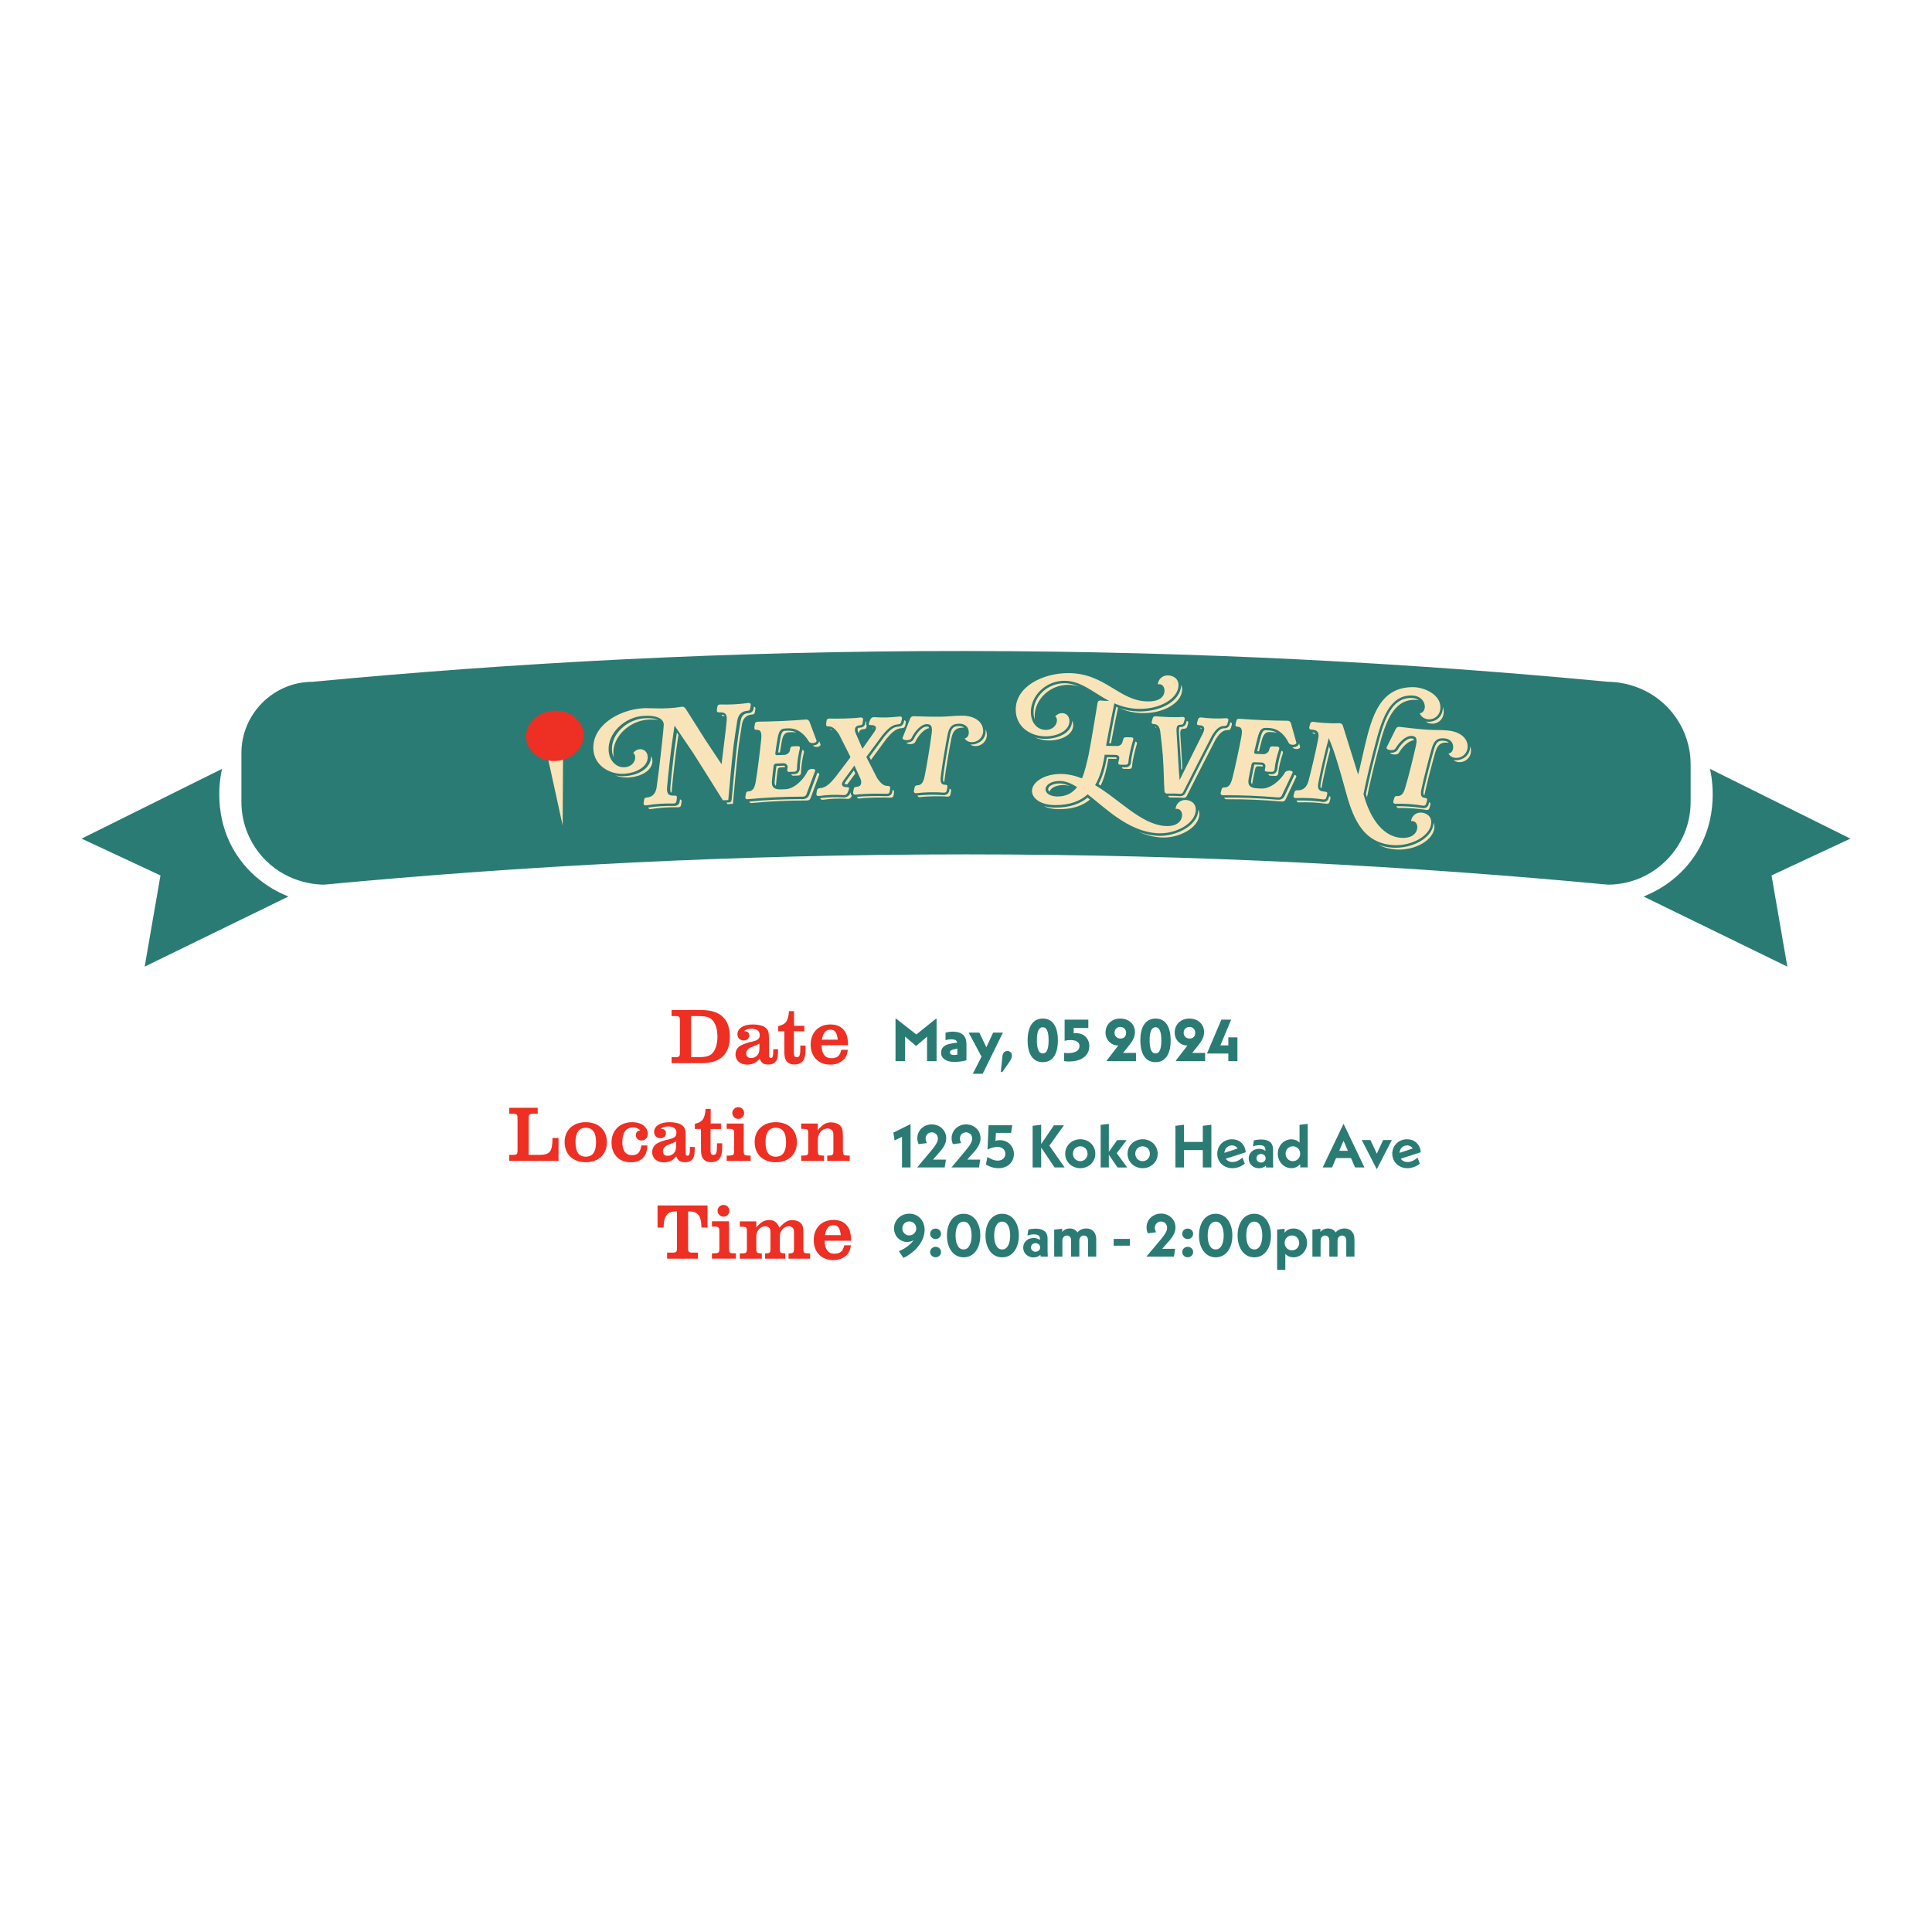 <?xml version="1.0" encoding="utf-8"?>
<!-- Generator: Adobe Illustrator 28.0.0, SVG Export Plug-In . SVG Version: 6.00 Build 0)  -->
<svg version="1.1" id="Layer_1" xmlns="http://www.w3.org/2000/svg" xmlns:xlink="http://www.w3.org/1999/xlink" x="0px" y="0px"
	 viewBox="0 0 432 432" style="enable-background:new 0 0 432 432;" xml:space="preserve">
<style type="text/css">
	.st0{fill:#2A7B73;}
	.st1{fill:#F9E4B9;}
	.st2{fill:#EE2F24;}
	.st3{enable-background:new    ;}
</style>
<g>
	<g>
		<g>
			<path class="st0" d="M359.53,197.81c-43.73-4.13-91.75-6.77-143.48-6.77c-51.77,0-99.82,2.63-143.57,6.77
				c-1.25,0-7.78-0.15-13.07-5.43c-3.35-3.35-5.43-7.98-5.43-13.07v-10.93c0-8.76,7.17-15.93,15.93-15.93
				c44.49-4.23,93.4-6.92,146.14-6.88c51.71,0.04,99.73,2.71,143.48,6.88c1.25,0,7.78,0.15,13.07,5.43
				c3.35,3.35,5.43,7.98,5.43,13.07v8.36C378.03,189.49,369.7,197.81,359.53,197.81z"/>
			<path class="st0" d="M382.35,171.92c0.38,1.68,2.32,10.95-3.48,19.52c-3.87,5.72-9.16,8.15-11.37,9.02
				c10.72,5.23,21.43,10.45,32.15,15.68c-1.18-6.8-2.35-13.59-3.53-20.39c5.88-2.74,11.76-5.49,17.64-8.23
				C403.28,182.32,392.81,177.12,382.35,171.92z"/>
			<path class="st0" d="M49.65,171.92c-0.38,1.68-2.32,10.95,3.48,19.52c3.87,5.72,9.16,8.15,11.37,9.02
				c-10.72,5.23-21.43,10.45-32.15,15.68c1.18-6.8,2.35-13.59,3.53-20.39c-5.88-2.74-11.76-5.49-17.64-8.23
				C28.72,182.32,39.19,177.12,49.65,171.92z"/>
		</g>
		<g>
			<g>
				<path class="st1" d="M161.64,178.95c-2.23-3.58-4.47-7.15-6.74-10.72c-1.35-2-2.71-3.99-4.07-5.99
					c-0.33,2.35-0.69,4.62-0.98,7.16c-0.36,3.17-0.6,5.41-0.67,6.45c-0.11,1.24-0.05,2.17,1.67,2.05c0.39-0.03,0.54,0.13,0.51,0.52
					c-0.03,0.22-0.06,0.44-0.1,0.66c-0.03,0.39-0.22,0.56-0.6,0.59c-2.07-0.06-4.13,0.08-6.23,0.42c-0.19,0.01-0.56-0.02-0.51-0.51
					c0.03-0.22,0.06-0.44,0.09-0.66c0.03-0.39,0.21-0.56,0.6-0.59c1.39-0.1,2.05-1.04,2.22-2.32c0.24-1.77,0.67-5.03,0.86-6.82
					c0.21-1.85,0.59-5.13,0.72-6.98c0.12-1.18-1.01-2.38-4.62-2.13c-4.04,0.28-8.01,3.79-7.69,7.88c0.16,2.13,1.72,3.73,3.57,3.6
					c1.68-0.12,2.44-1.33,2.36-2.34c-0.03-0.35-0.16-0.67-0.45-0.82c1.05-1.53,3.43-1.01,3.24,1.2c-0.23,1.99-2.62,3.22-5.16,3.41
					c-3.24,0.24-6.68-1.74-6.97-5.28c-0.43-5.31,5.4-8.98,11.09-9.37c1.58-0.11,4.76,0.33,8.64-0.32c0.36-0.08,0.69,0.12,0.88,0.41
					c1.49,2.34,2.97,4.67,4.44,7.02c1.21,1.8,2.41,3.6,3.6,5.41c0.19-1.65,0.38-3.22,0.5-4.08c0.39-3.17,0.55-4.41,0.63-5.45
					c0.13-1.24,0.08-2.17-1.67-2.07c-0.39,0.02-0.55-0.13-0.51-0.52c0.03-0.22,0.07-0.44,0.1-0.66c0.04-0.39,0.22-0.56,0.62-0.58
					c2.1,0.07,4.2-0.04,6.34-0.34c0.2-0.01,0.57,0.03,0.51,0.52c-0.04,0.22-0.07,0.44-0.11,0.66c-0.04,0.38-0.23,0.56-0.62,0.58
					c-1.41,0.07-2.1,1.01-2.29,2.28c-0.27,1.77-0.63,4.03-0.85,5.82c-0.24,1.85-0.98,9.85-1.13,11.69c0,0.05-0.02,0.11-0.02,0.17
					C162.46,178.9,162.05,178.93,161.64,178.95z M143.98,160.62c1.72-0.12,2.7,0.12,3.23,0.38c-0.63-0.12-1.4-0.15-2.36-0.09
					c-4.04,0.28-8,3.78-7.69,7.87c0.01,0.19,0.03,0.38,0.07,0.57c-0.2-0.42-0.35-0.93-0.39-1.48
					C136.55,164.03,140.37,160.86,143.98,160.62z M145.55,169.05c0.25,0.34,0.36,0.8,0.32,1.38c-0.23,1.99-2.62,3.22-5.16,3.41
					c-1.06,0.08-2.14-0.06-3.1-0.46c0.72,0.17,1.48,0.22,2.23,0.16c1.4-0.1,2.72-0.5,3.71-1.12c0.57-0.34,1.02-0.73,1.32-1.19
					c0.39-0.49,0.6-1.03,0.68-1.61c0-0.01,0-0.02,0-0.03C145.58,169.41,145.57,169.22,145.55,169.05z M152,179.12
					c0.01-0.12,0.02-0.24,0.03-0.36c0.28,0.01,0.4,0.17,0.37,0.5c-0.03,0.22-0.07,0.44-0.1,0.66c-0.03,0.39-0.22,0.56-0.6,0.59
					c-2.07-0.06-4.12,0.08-6.22,0.41c-0.17,0.01-0.47,0.01-0.5-0.35c0.91-0.15,1.85-0.24,2.77-0.3c1-0.07,2.03-0.08,3.04-0.06
					c0.02,0,0.04,0,0.06,0c0.33-0.02,0.61-0.12,0.82-0.33C151.84,179.7,151.96,179.45,152,179.12z M151.36,163.8
					c0.11,0.18,0.23,0.35,0.34,0.53c-0.27,1.91-0.58,3.82-0.81,5.91c-0.36,3.17-0.6,5.41-0.68,6.45c-0.02,0.19-0.03,0.39-0.02,0.55
					c-0.09-0.02-0.14-0.05-0.17-0.1c-0.18-0.18-0.16-0.73-0.11-1.25c0-0.01,0-0.02,0-0.03c0.07-1.02,0.3-3.2,0.68-6.42
					c0.19-1.82,0.45-3.51,0.69-5.14C151.29,164.13,151.31,163.96,151.36,163.8z M168.51,158.39c0.01-0.12,0.03-0.24,0.04-0.36
					c0.2,0.02,0.4,0.12,0.36,0.5c-0.04,0.22-0.07,0.44-0.11,0.66c-0.04,0.39-0.23,0.56-0.62,0.58c-1.41,0.07-2.1,1.01-2.29,2.28
					c-0.28,1.77-0.64,4.03-0.85,5.82c-0.24,1.85-0.99,9.85-1.14,11.69c0,0.05-0.02,0.11-0.02,0.17c-0.41,0.02-0.82,0.04-1.22,0.07
					c-0.07-0.11-0.14-0.23-0.21-0.34c0.19-0.01,0.39-0.02,0.58-0.03c0.31-0.02,0.54-0.25,0.56-0.55c0-0.03,0.02-0.08,0.02-0.17
					c0.15-1.84,0.9-9.76,1.14-11.64c0.17-1.57,0.46-3.5,0.74-5.18c0.05-0.19,0.06-0.41,0.11-0.64c0.25-1.71,1.35-1.77,1.72-1.78
					c0.34-0.02,0.62-0.11,0.83-0.32C168.34,158.97,168.47,158.72,168.51,158.39z M161.94,159.97c0.03,0.05,0.06,0.08,0.06,0.13
					c-0.05,0-0.09,0.01-0.14,0.01c-0.31,0.02-0.49-0.08-0.5-0.3C161.65,159.82,161.85,159.89,161.94,159.97z"/>
				<path class="st1" d="M166.67,178.19c0.04-0.25,0.09-0.5,0.13-0.74c0.06-0.39,0.23-0.48,0.62-0.5c1.06-0.05,1.37-1.05,1.59-2.32
					c0.35-1.99,1.01-7.36,1.2-9.33c0.11-1.26,0.04-2.16-1.03-2.11c-0.2,0.01-0.57-0.03-0.51-0.52c0.04-0.24,0.07-0.48,0.11-0.72
					c0.04-0.39,0.23-0.56,0.62-0.58c3.7-0.04,7.06-0.19,10.75-0.48c0.39-0.04,0.65,0.11,0.84,0.46c0.53,1.4,1.05,2.8,1.57,4.2
					c0.22,0.59-1.32,0.9-1.71,0.23c-0.88-1.5-2.43-3.02-4.66-2.92c-0.23,0.01-0.47,0.02-0.7,0.03c-1.1,0.05-1.4,0.96-1.62,2.23
					c-0.16,0.88-0.42,2.54-0.5,3.22c-0.07,0.39,0.08,0.54,0.47,0.52c0.55-0.03,1.1-0.05,1.65-0.07c0.39-0.02,1.02-0.45,1.11-0.9
					c0.03-0.15,0.06-0.29,0.09-0.44c0.07-0.39,0.23-0.56,0.62-0.57c0.35-0.01,0.69-0.03,1.04-0.04c0.39-0.02,0.54,0.14,0.5,0.53
					c-0.36,1.41-0.65,3.28-0.65,4.62c-0.04,0.38-0.23,0.56-0.62,0.57c-0.34,0.01-0.69,0.03-1.03,0.04c-0.39,0.02-0.57-0.14-0.5-0.52
					c0.02-0.17,0.04-0.33,0.06-0.5c0.06-0.5-0.38-0.94-0.94-0.92c-0.52,0.02-1.04,0.05-1.57,0.07c-0.39,0.02-0.58,0.19-0.62,0.58
					c-0.07,0.39-0.3,2.48-0.36,3.14c-0.14,1.24,0.1,2.16,2.16,2.06c0.29-0.01,0.58-0.03,0.86-0.04c2.09-0.09,4.17-2.34,4.94-4.04
					c0.28-0.64,1.91-0.68,1.68-0.04c-0.65,1.74-1.3,3.48-1.94,5.22c-0.12,0.36-0.4,0.51-0.79,0.52c-4.21,0.01-8.13,0.17-12.38,0.58
					C166.98,178.72,166.59,178.68,166.67,178.19z M180.93,177.77c0.61-1.66,1.23-3.31,1.84-4.97c0.28,0.04,0.51,0.2,0.41,0.45
					c-0.65,1.74-1.3,3.48-1.94,5.22c-0.13,0.36-0.4,0.51-0.79,0.52c-4.2,0.01-8.13,0.16-12.37,0.57c-0.17,0.01-0.47,0-0.52-0.33
					c1.89-0.18,3.72-0.32,5.64-0.41c2-0.09,4.09-0.13,6.37-0.14C180.13,178.66,180.68,178.39,180.93,177.77z M175.55,171.49
					c0,0.02,0,0.04,0,0.05c-0.35,0.02-0.69,0.03-1.04,0.05c-0.39,0.02-0.58,0.19-0.62,0.58c-0.07,0.39-0.31,2.48-0.36,3.14
					c-0.02,0.14-0.01,0.27-0.04,0.41c-0.03-0.03-0.06-0.05-0.09-0.11c-0.26-0.26-0.2-0.73-0.16-1.14c0.05-0.66,0.29-2.72,0.36-3.11
					c0-0.03,0-0.05,0-0.08c0.54-0.02,1.08-0.05,1.62-0.07c0.11-0.01,0.2,0.05,0.26,0.1C175.51,171.33,175.57,171.41,175.55,171.49z
					 M176.23,163.39c0.7-0.03,1.33,0.13,1.85,0.39c-0.31-0.04-0.65-0.08-0.99-0.07c-0.23,0.01-0.47,0.02-0.7,0.03
					c-1.1,0.05-1.4,0.96-1.62,2.23c-0.12,0.58-0.24,1.52-0.38,2.26c-0.13,0.01-0.26,0.01-0.39,0.02c0.08-0.72,0.32-2.2,0.48-3.06
					c0.06-0.5,0.21-1.05,0.39-1.39c0.16-0.25,0.35-0.37,0.66-0.39C175.76,163.41,176,163.4,176.23,163.39z M178.82,171.95
					c0.01-1.15,0.22-2.83,0.58-4.26c0.28,0.04,0.4,0.2,0.36,0.53c-0.36,1.41-0.65,3.28-0.65,4.62c-0.04,0.38-0.23,0.56-0.62,0.57
					c-0.34,0.01-0.69,0.03-1.03,0.04c-0.31,0.01-0.48-0.09-0.52-0.33c0.23-0.01,0.47-0.02,0.7-0.03
					C178.31,173.07,178.71,172.64,178.82,171.95z M183.02,166.12c0.11-0.14,0.16-0.28,0.15-0.44c0.09,0.24,0.19,0.49,0.28,0.73
					c0.22,0.57-1.23,0.89-1.68,0.28C182.34,166.67,182.81,166.46,183.02,166.12z"/>
				<path class="st1" d="M187.59,164.15c-0.83-1.2-1.47-1.75-2.34-1.72c-0.37,0.01-0.57-0.14-0.53-0.53
					c0.03-0.22,0.06-0.44,0.09-0.66c0.04-0.38,0.18-0.55,0.6-0.57c1.64,0.05,5.14,0.01,7.05-0.24c0.23-0.01,0.57,0.04,0.52,0.53
					c-0.03,0.22-0.06,0.44-0.09,0.66c-0.04,0.38-0.21,0.55-0.63,0.57c-1.32,0.04-1.2,1.19-0.9,1.81c0.5,1.14,0.99,2.28,1.48,3.43
					c0.84-1.2,1.69-2.4,2.54-3.6c0.82-1.06,0.6-1.74-0.7-1.7c-0.39,0.01-0.51-0.15-0.35-0.54c0.08-0.22,0.16-0.44,0.24-0.66
					c0.21-0.39,0.44-0.56,0.83-0.57c2.18,0.13,3.53,0.1,5.78-0.15c0.23-0.01,0.57,0.04,0.49,0.54c-0.05,0.22-0.1,0.44-0.15,0.66
					c-0.08,0.38-0.33,0.55-0.72,0.56c-1.38,0.03-2.42,1.15-3.46,2.38c-1.21,1.64-2.42,3.27-3.63,4.91c0.81,1.58,1.62,3.16,2.43,4.74
					c0.84,1.21,1.47,1.76,2.36,1.74c0.39-0.01,0.59,0.15,0.54,0.53c-0.03,0.22-0.06,0.44-0.09,0.66c-0.05,0.38-0.24,0.55-0.63,0.56
					c-1.9-0.06-5.1-0.05-7.04,0.21c-0.19,0.01-0.56-0.04-0.52-0.53c0.04-0.22,0.08-0.44,0.12-0.66c0.04-0.38,0.21-0.55,0.6-0.57
					c1.31-0.04,1.19-1.19,0.92-1.81c-0.45-0.99-0.9-1.98-1.35-2.96c-0.77,1.05-1.54,2.09-2.3,3.14c-0.83,1.07-0.58,1.74,0.7,1.7
					c0.39-0.01,0.48,0.15,0.35,0.54c-0.09,0.22-0.17,0.44-0.26,0.66c-0.21,0.39-0.4,0.56-0.79,0.57c-2.18-0.12-3.51-0.07-5.65,0.21
					c-0.19,0.01-0.64-0.03-0.55-0.53c0.04-0.22,0.08-0.44,0.11-0.66c0.04-0.38,0.31-0.56,0.7-0.57c1.31-0.05,2.38-1.18,3.4-2.42
					c1.13-1.5,2.26-3,3.4-4.49c-0.06-0.14-0.12-0.29-0.18-0.43C189.2,167.31,188.4,165.73,187.59,164.15z M190.46,177.92
					c-0.02,0.05-0.03,0.09-0.05,0.14c-0.21,0.39-0.4,0.56-0.79,0.57c-2.18-0.12-3.51-0.07-5.64,0.2c-0.17,0.01-0.53-0.01-0.57-0.36
					c1-0.12,1.78-0.18,2.53-0.2c0.81-0.03,1.67-0.03,2.79,0.04c0.02,0,0.04,0,0.06,0c0.53-0.02,1.16-0.37,1.31-0.95
					c0.03-0.07,0.07-0.15,0.1-0.22C190.17,177.41,190.26,177.71,190.46,177.92z M186.07,163.22c-0.25,0.06-0.4-0.04-0.46-0.23
					C185.75,163.04,185.92,163.12,186.07,163.22z M191.25,172.95c-0.55,0.74-1.09,1.47-1.63,2.21c-0.05,0.08-0.11,0.17-0.16,0.22
					c-0.01,0-0.02,0-0.03,0c-0.39,0.01-0.53-0.06-0.59-0.09c0-0.05,0.07-0.3,0.37-0.7c0,0,0,0,1.71-2.33
					C191.03,172.5,191.14,172.72,191.25,172.95z M199.54,176.95c0.02-0.11,0.03-0.22,0.05-0.33c0.22,0.05,0.34,0.21,0.32,0.51
					c-0.03,0.22-0.06,0.44-0.09,0.66c-0.05,0.38-0.24,0.55-0.63,0.56c-1.89-0.06-5.1-0.05-7.04,0.2c-0.17,0.01-0.47-0.01-0.51-0.37
					c0.72-0.08,1.61-0.13,2.7-0.16c1.25-0.04,2.73-0.05,3.98,0c0.01,0,0.02,0,0.03,0c0.33-0.01,0.61-0.1,0.83-0.29
					C199.36,177.55,199.5,177.27,199.54,176.95z M193.49,161.64c0.02-0.11,0.03-0.22,0.05-0.33c0.08,0,0.14,0.05,0.2,0.1
					c-0.1,0.33-0.09,0.6,0.05,0.85c-0.01,0.07-0.01,0.15-0.02,0.22c-0.05,0.38-0.21,0.55-0.63,0.56c-0.84,0.03-1.08,0.5-1.1,0.99
					c-0.04-0.1-0.08-0.2-0.12-0.3c-0.03-0.03-0.03-0.03-0.03-0.03c-0.15-0.3-0.19-0.68-0.08-0.82c0.08-0.14,0.3-0.17,0.47-0.18
					C192.98,162.69,193.39,162.33,193.49,161.64z M202.54,161.59c-0.05,0.22-0.1,0.44-0.15,0.66c-0.08,0.38-0.33,0.55-0.72,0.56
					c-1.38,0.03-2.42,1.15-3.46,2.38c-1.16,1.57-2.31,3.14-3.46,4.72c-0.12-0.22-0.24-0.43-0.36-0.65c1.13-1.55,2.27-3.09,3.41-4.63
					c0.98-1.15,1.89-2.13,3.02-2.15c0.68-0.02,1.15-0.38,1.27-1.01c0.03-0.14,0.07-0.28,0.1-0.41
					C202.39,161.1,202.59,161.21,202.54,161.59z M195.12,162.69c0.08,0,0.11,0.02,0.14,0.05c0,0.03,0,0.08-0.05,0.17
					C195.16,162.85,195.13,162.79,195.12,162.69z"/>
				<path class="st1" d="M219.84,163.54c-0.15,2.46-3.23,3.15-4.15,1.55c0.45-0.01,0.81-0.47,0.89-0.86
					c0.24-1.15-0.39-2.51-2.34-2.4c-1.41,0.07-2.02,0.77-2.36,2.47c-0.39,1.97-1.27,7.07-1.48,9.04c-0.18,1.23-0.16,2.16,0.96,2.14
					c0.39-0.01,0.53,0.16,0.48,0.54c-0.04,0.22-0.09,0.44-0.13,0.66c-0.05,0.38-0.24,0.55-0.63,0.56c-2.06-0.16-4.12-0.12-6.23,0.12
					c-0.19,0-0.56-0.04-0.49-0.54c0.04-0.22,0.08-0.44,0.13-0.66c0.05-0.38,0.24-0.55,0.63-0.56c1.06-0.02,1.43-0.93,1.66-2.19
					c0.44-1.98,1.29-7.4,1.54-9.38c0.17-1.4,0.05-2.13-1.11-2.11c-1.35,0.03-2.7,1.67-3.4,3.13c-0.32,0.69-2.24,0.54-1.97-0.12
					c0.56-1.43,1.12-2.85,1.68-4.27c0.16-0.36,0.41-0.53,0.81-0.51c1.7,0.05,4.1,0.14,5.99,0.11c1.64-0.03,2.73-0.21,4.63-0.23
					C217.8,159.97,219.88,161.32,219.84,163.54z M207.72,162.83c-1.24,0.24-2.44,1.74-3.09,3.1c-0.13,0.3-0.58,0.45-1.03,0.46
					c-0.42,0.01-0.85-0.12-0.93-0.33c0.03,0,0.06,0,0.08,0c0.76-0.02,1.31-0.33,1.56-0.8c0.4-0.88,1.63-2.77,2.87-2.79
					C207.63,162.44,207.69,162.55,207.72,162.83z M212.27,176.74c0.02-0.13,0.03-0.26,0.05-0.38c0.25,0.05,0.34,0.16,0.34,0.41
					c0,0.05,0,0.09,0,0.14c-0.04,0.22-0.09,0.44-0.13,0.66c-0.05,0.38-0.24,0.55-0.63,0.56c-1.03-0.09-2.06-0.1-3.09-0.08
					c-1.06,0.02-2.09,0.07-3.14,0.2c-0.17,0-0.47-0.04-0.51-0.37c0.94-0.1,1.89-0.15,2.81-0.16c1.75-0.03,2.98,0.09,3.09,0.08
					C211.36,177.77,212.11,177.68,212.27,176.74z M214.39,162.36c0.51-0.01,0.9,0.1,1.19,0.34c-0.17,0-0.34,0-0.51,0.01
					c-1.41,0.07-2.02,0.77-2.36,2.46c-0.39,1.97-1.27,7.07-1.49,9.04c-0.02,0.22-0.05,0.44-0.07,0.63
					c-0.17-0.02-0.28-0.08-0.29-0.57c-0.02-1.01,1.08-7.51,1.56-9.92c0.32-1.51,0.76-1.95,1.83-1.99
					C214.3,162.37,214.34,162.37,214.39,162.36z M220.37,163.07c0.2,0.38,0.29,0.82,0.29,1.28c0,0.03,0,0.05,0,0.08
					c-0.1,1.56-1.36,2.39-2.51,2.4c-0.45,0-0.87-0.1-1.21-0.37c0.14,0.03,0.25,0.02,0.37,0.02c1.07-0.01,3.11-0.82,3.09-3.06
					C220.4,163.31,220.4,163.18,220.37,163.07z"/>
				<path class="st1" d="M245.41,157.18c0.06-0.38,0.26-0.57,0.66-0.54c0.59,0.06,1.27,0.1,1.92,0.08c-3.51-1.85-6.24-4.47-9.94-4.5
					c-4.24-0.02-7.56,3.37-7.55,7c0,2.38,1.44,3.99,3.35,3.99c1.6,0,2.48-1.14,2.49-2.15c0-0.36-0.11-0.68-0.39-0.85
					c0.43-0.52,0.99-0.76,1.53-0.76c0.87,0,1.66,0.64,1.65,1.81c-0.02,2.21-2.84,3.4-5.36,3.39c-3.37-0.01-6.64-2.13-6.65-5.96
					c-0.02-5.19,6.11-8.22,11.86-8.18c8.17,0.06,11.23,6.21,17.59,6.33c3,0.06,3.79-1.28,3.82-2.35c0.02-0.9-0.5-1.49-1.13-1.5
					c-0.14,0-0.26,0.02-0.37,0.05c0.08-1.17,1.04-2.05,2.29-2.02c0.85,0.02,2.38,0.5,2.33,2.27c-0.08,2.87-4.02,5.31-8.9,5.21
					c-2.09-0.04-3.86-0.53-5.44-1.24c-0.21,0.98-1.25,6.1-1.85,9.51c0.82,0.01,1.65,0.02,2.47,0.04c0.56,0.01,1.04-0.37,1.16-0.77
					c0.06-0.22,0.12-0.43,0.18-0.65c0.09-0.38,0.26-0.54,0.66-0.54c0.37,0.01,0.75,0.01,1.12,0.02c0.39,0.01,0.59,0.17,0.47,0.56
					c-0.42,1.41-0.99,3.7-1.07,5.04c-0.06,0.38-0.26,0.54-0.65,0.54c-0.37-0.01-0.75-0.01-1.12-0.02c-0.39-0.01-0.56-0.17-0.47-0.55
					c0.06-0.25,0.12-0.49,0.18-0.74c0.12-0.54-0.15-0.9-0.88-0.91c-0.79-0.01-1.59-0.02-2.38-0.03c0,0.05,0,0.11,0,0.16
					c-0.4,2.48-1.01,4.77-2.12,6.64c5.52,3.29,10.32,8.76,15.59,9.13c2.82,0.21,3.83-1.21,3.86-2.39c0.03-0.98-0.65-1.6-1.46-1.41
					c0.09-1.17,1.03-2.05,2.22-2.02c0.86,0.02,2.35,0.5,2.3,2.28c-0.1,3.06-4.7,5.52-8.86,5.15c-6.31-0.55-11.11-5.4-15.31-8.69
					c-1.66,1.51-3.97,2.42-7.27,2.41c-3.41-0.01-5.19-1.62-5.19-3.15c0-1.91,2.65-3.83,6.51-3.81c1.62,0.01,3.18,0.4,4.68,0.99
					c0.63-1.52,1.06-3.35,1.48-5.29C243.95,166.18,245.25,158.19,245.41,157.18z M238.05,152.77c1.16,0.01,2.24,0.32,3.29,0.76
					c-0.79-0.25-1.59-0.39-2.44-0.4c-4.23-0.03-7.55,3.36-7.55,7c0,0.25,0,0.49,0.03,0.74c-0.2-0.49-0.28-1.04-0.28-1.67
					C231.09,155.7,234.27,152.75,238.05,152.77z M239.72,161.25c0-0.03,0-0.05,0-0.08c0.14,0.27,0.25,0.6,0.25,1.01
					c-0.02,2.21-2.84,3.4-5.36,3.39c-1.12,0-2.25-0.25-3.23-0.69c0.76,0.22,1.57,0.33,2.39,0.33c1.4,0,2.84-0.35,3.91-0.94
					c0.62-0.32,1.1-0.76,1.44-1.22C239.51,162.51,239.71,161.91,239.72,161.25z M243.18,178.36c0.18,0.14,0.37,0.28,0.55,0.42
					c-1.66,1.38-3.88,2.18-6.99,2.16c-1.39-0.01-2.5-0.26-3.33-0.7c0.75,0.22,1.58,0.33,2.5,0.34c1.64,0.01,3.14-0.2,4.45-0.66
					C241.42,179.55,242.37,179.04,243.18,178.36z M240.84,175.99c-1.33-0.83-2.61-1.36-3.84-1.36c-2.04-0.01-3.21,0.92-3.21,1.85
					c0,0.82,0.8,1.56,2.61,1.62C238.46,178.1,239.85,177.29,240.84,175.99z M234.37,176.45c0-0.52,0.84-1.28,2.62-1.27
					c0.67,0,1.42,0.2,2.25,0.59c-0.47-0.14-0.95-0.22-1.42-0.23c-1.78-0.01-2.9,0.7-3.16,1.49
					C234.48,176.86,234.37,176.66,234.37,176.45z M249.66,169.56c-0.01,0.05-0.02,0.09-0.03,0.14c-0.61-0.01-1.21-0.02-1.82-0.03
					c0,0.05,0,0.11,0,0.16c-0.37,2.13-0.87,4.12-1.7,5.83c-0.16-0.11-0.31-0.22-0.47-0.33c0.83-1.58,1.44-3.51,1.87-6.02
					c0.62,0.01,1.23,0.02,1.85,0.03c0.2,0,0.28,0.06,0.31,0.06C249.66,169.42,249.69,169.45,249.66,169.56z M249.58,158.05
					c0.14,0.06,0.28,0.11,0.42,0.17c-0.21,0.87-1,4.77-1.58,7.98c-0.14,0-0.28,0-0.42-0.01
					C248.51,163.34,249.24,159.69,249.58,158.05z M264.1,153.3c0-0.05,0-0.11-0.02-0.16c0.16,0.28,0.27,0.66,0.25,1.1
					c-0.08,2.87-4.02,5.3-8.9,5.21c-2-0.04-3.72-0.48-5.24-1.16c1.43,0.51,2.87,0.76,4.4,0.79c2.43,0.05,4.78-0.5,6.57-1.58
					c0.89-0.52,1.59-1.14,2.08-1.83C263.77,154.9,264.08,154.11,264.1,153.3z M252.89,170.49c0.05-1.12,0.5-3.11,0.98-4.68
					c0.28,0.06,0.42,0.23,0.33,0.55c-0.42,1.41-0.99,3.7-1.07,5.04c-0.06,0.38-0.26,0.54-0.65,0.54c-0.37-0.01-0.75-0.01-1.12-0.02
					c-0.34-0.01-0.5-0.12-0.5-0.36c0.26,0,0.52,0.01,0.78,0.01c0.34,0.01,0.62-0.07,0.82-0.26c0.23-0.16,0.37-0.43,0.41-0.76
					C252.89,170.52,252.89,170.52,252.89,170.49z M267.95,181.15c0-0.05,0-0.11-0.02-0.16c0.16,0.28,0.26,0.66,0.24,1.1
					c-0.1,3.06-4.7,5.52-8.86,5.15c-1.71-0.15-3.3-0.62-4.78-1.25c1.32,0.46,2.61,0.76,3.91,0.87c0.22,0.03,0.44,0.04,0.66,0.04
					c2.04,0.05,4.18-0.53,5.9-1.57c0.87-0.52,1.55-1.13,2.05-1.8C267.62,182.78,267.92,181.97,267.95,181.15z"/>
				<path class="st1" d="M264.61,177.04c-0.15,0.35-0.4,0.48-0.79,0.47c-0.81-0.08-2-0.08-2.92-0.07c-0.31-0.01-0.47-0.2-0.52-0.56
					c-0.15-1.86-0.1-3.97-0.37-7.96c-0.11-1.45-0.32-3.15-0.55-5.18c-0.14-1.29-0.64-1.82-1.48-1.84c-0.4-0.01-0.53-0.18-0.44-0.56
					c0.06-0.22,0.12-0.43,0.18-0.65c0.09-0.38,0.29-0.54,0.69-0.53c1.72,0.15,4.17,0.29,6.04,0.15c0.2,0.01,0.56,0.07,0.44,0.56
					c-0.06,0.22-0.12,0.43-0.19,0.65c-0.09,0.38-0.3,0.54-0.69,0.53c-1.07-0.03-0.98,0.88-0.9,2.16c0.17,2.82,0.34,5.64,0.51,8.46
					c0.05,0.58,0.1,1.15,0.15,1.73c1.73-3.5,3.48-6.99,5.23-10.49c0.51-1.11,0.34-1.71-0.9-1.75c-0.39-0.01-0.53-0.18-0.43-0.56
					c0.06-0.22,0.13-0.43,0.19-0.65c0.1-0.38,0.3-0.54,0.69-0.53c2.03,0.25,3.6,0.3,5.67,0.18c0.2,0.01,0.56,0.07,0.43,0.56
					c-0.06,0.22-0.13,0.43-0.19,0.65c-0.1,0.38-0.3,0.54-0.7,0.52c-1.21-0.04-2.06,1-2.78,2.2
					C268.83,168.7,266.71,172.87,264.61,177.04z M258.57,162.76c-0.17-0.03-0.25-0.11-0.28-0.25
					C258.41,162.53,258.49,162.62,258.57,162.76z M275.43,162.07c-0.06,0.22-0.13,0.43-0.19,0.65c-0.1,0.38-0.3,0.54-0.7,0.52
					c-1.21-0.04-2.06,1-2.78,2.2c-2.14,4.16-4.27,8.32-6.37,12.49c-0.15,0.35-0.4,0.48-0.79,0.47c-0.81-0.08-2-0.08-2.92-0.08
					c-0.25-0.01-0.41-0.15-0.49-0.37c0.45-0.02,0.95,0,1.39,0.01c0.47,0.01,0.86,0.02,1.14,0.06c0.02,0,0.04,0,0.06,0
					c0.81,0.02,1.18-0.41,1.33-0.81c2.1-4.16,4.22-8.32,6.37-12.47c0.39-0.64,0.74-1.1,1.09-1.41c0.38-0.34,0.75-0.49,1.14-0.48
					c0.34,0.01,0.62-0.06,0.85-0.24c0.2-0.16,0.35-0.37,0.42-0.7c0.04-0.14,0.08-0.27,0.13-0.41
					C275.3,161.54,275.53,161.66,275.43,162.07z M265.23,161.61c0.04-0.14,0.08-0.27,0.12-0.41c0.2,0.03,0.42,0.15,0.32,0.56
					c-0.06,0.22-0.12,0.43-0.19,0.65c-0.1,0.38-0.3,0.54-0.69,0.53c-1.07-0.03-0.89,0.77-0.82,2.06c0.14,2.26,0.27,4.53,0.41,6.79
					c-0.08,0.13-0.16,0.27-0.23,0.4c-0.17-2.73-0.34-5.46-0.51-8.19c-0.02-0.41-0.04-0.77,0-1.04c0.01-0.27,0.07-0.35,0.07-0.35
					c0.03-0.03,0.09-0.05,0.25-0.05c0.34,0.01,0.62-0.07,0.85-0.25C265.02,162.15,265.16,161.94,265.23,161.61z M268.63,163.02
					c-0.14-0.06-0.22-0.14-0.22-0.31c0.14,0.03,0.19,0.09,0.22,0.09C268.63,162.8,268.66,162.86,268.63,163.02z"/>
				<path class="st1" d="M272.96,177.24c0.06-0.24,0.13-0.49,0.19-0.73c0.1-0.38,0.27-0.46,0.66-0.44c1.06,0.04,1.46-0.93,1.78-2.18
					c0.52-1.95,1.64-7.24,1.99-9.2c0.22-1.25,0.22-2.15-0.85-2.19c-0.2-0.01-0.56-0.08-0.46-0.56c0.06-0.23,0.11-0.47,0.17-0.7
					c0.07-0.38,0.27-0.54,0.67-0.52c3.69,0.27,7.05,0.41,10.75,0.44c0.4-0.01,0.64,0.17,0.79,0.53c0.4,1.44,0.81,2.88,1.21,4.32
					c0.17,0.61-1.39,0.78-1.72,0.08c-0.74-1.57-2.17-3.22-4.39-3.31c-0.23-0.01-0.47-0.02-0.7-0.03c-1.1-0.05-1.47,0.84-1.81,2.09
					c-0.23,0.87-0.63,2.49-0.77,3.17c-0.1,0.38,0.03,0.55,0.43,0.56c0.55,0.02,1.1,0.04,1.65,0.07c0.39,0.02,1.06-0.37,1.19-0.8
					c0.04-0.14,0.09-0.29,0.13-0.43c0.1-0.38,0.28-0.54,0.67-0.52c0.35,0.01,0.69,0.03,1.04,0.05c0.39,0.02,0.53,0.19,0.45,0.57
					c-0.48,1.37-0.93,3.21-1.04,4.55c-0.07,0.38-0.27,0.53-0.67,0.52c-0.34-0.01-0.69-0.03-1.03-0.04
					c-0.39-0.02-0.55-0.19-0.45-0.57c0.03-0.16,0.07-0.33,0.1-0.49c0.11-0.49-0.3-0.97-0.86-0.99c-0.52-0.02-1.05-0.04-1.57-0.06
					c-0.39-0.02-0.59,0.14-0.67,0.52c-0.1,0.38-0.52,2.44-0.62,3.09c-0.24,1.22-0.08,2.16,1.98,2.24c0.29,0.01,0.58,0.02,0.86,0.04
					c2.09,0.09,4.36-1.97,5.27-3.6c0.34-0.61,1.96-0.51,1.68,0.1c-0.8,1.68-1.59,3.35-2.38,5.03c-0.15,0.35-0.44,0.47-0.83,0.46
					c-4.19-0.35-8.12-0.53-12.38-0.49C273.22,177.8,272.83,177.73,272.96,177.24z M287.2,178.05c0.75-1.6,1.51-3.2,2.26-4.79
					c0.28,0.07,0.49,0.24,0.37,0.48c-0.8,1.68-1.59,3.35-2.38,5.03c-0.15,0.35-0.44,0.47-0.83,0.45c-4.19-0.35-8.11-0.54-12.37-0.5
					c-0.17-0.01-0.47-0.04-0.49-0.37c1.89-0.02,3.73,0,5.65,0.07c2,0.08,4.09,0.22,6.36,0.4
					C286.33,178.86,286.89,178.64,287.2,178.05z M282.38,171.33c0,0.02,0,0.04,0,0.05c-0.34-0.01-0.69-0.03-1.03-0.04
					c-0.39-0.02-0.59,0.14-0.67,0.52c-0.1,0.38-0.52,2.44-0.63,3.09c-0.03,0.14-0.04,0.27-0.07,0.41c-0.03-0.03-0.05-0.06-0.08-0.11
					c-0.24-0.28-0.14-0.74-0.07-1.15c0.11-0.65,0.53-2.69,0.63-3.07c0-0.03,0-0.05,0-0.08c0.54,0.02,1.08,0.04,1.62,0.07
					c0.11,0,0.19,0.06,0.25,0.12C282.36,171.17,282.41,171.25,282.38,171.33z M283.75,163.32c0.7,0.03,1.32,0.25,1.81,0.54
					c-0.31-0.07-0.64-0.14-0.98-0.15c-0.23-0.01-0.47-0.02-0.7-0.03c-1.1-0.05-1.47,0.84-1.81,2.09c-0.16,0.57-0.37,1.49-0.57,2.22
					c-0.13-0.01-0.26-0.01-0.39-0.02c0.14-0.71,0.51-2.17,0.74-3.01c0.1-0.49,0.3-1.03,0.51-1.35c0.18-0.24,0.38-0.34,0.69-0.33
					C283.28,163.3,283.52,163.31,283.75,163.32z M285.6,172.07c0.11-1.14,0.46-2.8,0.94-4.2c0.28,0.07,0.38,0.24,0.31,0.56
					c-0.48,1.37-0.93,3.21-1.04,4.55c-0.07,0.38-0.28,0.54-0.67,0.52c-0.34-0.02-0.69-0.03-1.03-0.04
					c-0.31-0.01-0.47-0.13-0.49-0.38c0.23,0.01,0.47,0.02,0.7,0.03C284.99,173.14,285.43,172.75,285.6,172.07z M290.28,166.63
					c0.12-0.13,0.18-0.26,0.19-0.43c0.07,0.25,0.14,0.5,0.22,0.75c0.17,0.58-1.3,0.79-1.69,0.14
					C289.56,167.11,290.04,166.94,290.28,166.63z"/>
				<path class="st1" d="M305.12,167.06c1.63-7.02,3.53-13.49,10.91-13.41c2.51,0.03,6.27,1.73,6.04,4.75
					c-0.12,1.66-1.43,2.53-2.67,2.44c-0.93-0.07-1.66-0.58-1.95-1.37c0.68,0.05,1.1-0.77,1.14-1.29c0.09-1.34-0.96-2.53-2.63-2.65
					c-6.16-0.41-7.53,7.57-9.21,13.81c-0.48,1.89-0.94,3.86-1.36,5.75c-0.17,0.82-0.34,1.64-0.51,2.46
					c1.14,4.34,3.76,9.48,8.43,9.79c2.54,0.17,3.52-1.13,3.6-2.25c0.06-0.84-0.43-1.45-1.06-1.5c-0.11-0.01-0.22,0.01-0.34,0.03
					c0.14-1.17,1.11-2.01,2.31-1.92c0.86,0.06,2.33,0.6,2.2,2.38c-0.21,2.83-4.4,5.16-8.5,4.89c-7.16-0.47-9.18-6.67-10.78-12.6
					c-0.86-3.14-2.31-8.42-3.65-11.37c-0.01,0.16-0.05,0.33-0.08,0.49c-0.58,1.94-1.82,7.35-2.17,9.3
					c-0.26,1.22-0.31,2.15,1.48,2.24c0.39,0.02,0.52,0.19,0.45,0.57c-0.06,0.22-0.12,0.43-0.17,0.65c-0.08,0.38-0.28,0.53-0.67,0.51
					c-2.05-0.3-4.11-0.4-6.23-0.31c-0.19-0.01-0.55-0.08-0.45-0.57c0.06-0.22,0.11-0.43,0.17-0.65c0.07-0.38,0.28-0.53,0.67-0.52
					c1.39,0.07,2.13-0.8,2.48-2.04c0.54-1.94,1.8-7.35,2.15-9.3c0.26-1.25,0.25-2.15-1.5-2.24c-0.2-0.01-0.56-0.08-0.45-0.57
					c0.06-0.22,0.12-0.43,0.17-0.65c0.08-0.38,0.28-0.53,0.68-0.51c0.76,0.12,3.74,0.44,5.78,0.3c0.56,0.03,0.7,0.18,0.85,0.51
					c1.15,3.66,2.3,7.32,3.43,10.98c0.07-0.27,0.14-0.54,0.22-0.81C304.29,170.63,304.71,168.85,305.12,167.06z M297.11,178.38
					c0.03-0.12,0.05-0.23,0.08-0.35c0.25,0.04,0.33,0.18,0.31,0.4c0,0.05,0,0.09-0.01,0.14c-0.06,0.22-0.12,0.43-0.18,0.65
					c-0.08,0.38-0.28,0.53-0.67,0.51c-1.02-0.14-2.05-0.24-3.08-0.3c-1.06-0.05-2.09-0.05-3.15-0.02c-0.17-0.01-0.47-0.05-0.48-0.41
					c0.95-0.01,1.9-0.02,2.81,0.03c1.75,0.09,2.97,0.29,3.08,0.3C296.14,179.34,296.89,179.3,297.11,178.38z M294.15,164.13
					c-0.08-0.03-0.14-0.03-0.2-0.04c-0.17-0.01-0.45-0.05-0.46-0.35C293.91,163.82,294.07,163.94,294.15,164.13z M297.16,166.89
					c0.1,0.22,0.17,0.47,0.27,0.7c-0.64,2.43-1.58,6.54-1.86,8.17c-0.04,0.19-0.07,0.35-0.11,0.54c-0.13-0.09-0.24-0.2-0.22-0.61
					C295.28,174.95,296.42,169.75,297.16,166.89z M315.87,156.08c0.54,0.04,1.01,0.23,1.39,0.5c-0.2-0.04-0.36-0.08-0.56-0.09
					c-6.15-0.41-7.53,7.56-9.21,13.81c-0.48,1.89-0.94,3.86-1.36,5.75c-0.16,0.75-0.31,1.5-0.47,2.24c-0.1-0.25-0.16-0.53-0.23-0.75
					c0.17-0.78,0.34-1.57,0.51-2.35c0.5-2.27,0.92-4.1,1.36-5.72C308.97,163.19,310.26,155.71,315.87,156.08z M320.55,184.11
					c0-0.05,0.01-0.11,0.01-0.16c0.12,0.31,0.2,0.67,0.17,1.11c-0.21,2.83-4.4,5.16-8.5,4.89c-1.6-0.11-2.93-0.49-4.06-1.08
					c0.46,0.19,1.57,0.56,3.25,0.67C315.75,189.81,320.31,187.38,320.55,184.11z M322.62,158.42c0.01-0.14,0.02-0.27,0-0.38
					c0.14,0.39,0.22,0.87,0.19,1.33c-0.12,1.66-1.43,2.53-2.67,2.44c-0.51-0.04-0.98-0.21-1.33-0.48c0.17,0.04,0.34,0.05,0.51,0.06
					C320.5,161.47,322.45,160.76,322.62,158.42z"/>
				<path class="st1" d="M328.15,167.28c-0.36,2.44-3.49,2.85-4.27,1.18c0.45,0.03,0.85-0.4,0.96-0.78c0.34-1.12-0.18-2.54-2.12-2.6
					c-1.41-0.05-2.08,0.59-2.57,2.25c-0.56,1.93-1.87,6.94-2.26,8.88c-0.28,1.21-0.35,2.14,0.77,2.22c0.39,0.03,0.52,0.2,0.43,0.58
					c-0.06,0.21-0.12,0.43-0.19,0.64c-0.08,0.38-0.29,0.53-0.68,0.5c-2.04-0.34-4.1-0.48-6.22-0.43c-0.19-0.01-0.55-0.09-0.44-0.58
					c0.06-0.21,0.12-0.43,0.18-0.64c0.08-0.38,0.29-0.53,0.68-0.5c1.06,0.07,1.51-0.8,1.84-2.04c0.61-1.93,1.92-7.27,2.34-9.21
					c0.29-1.38,0.23-2.12-0.92-2.2c-1.35-0.09-2.84,1.43-3.66,2.82c-0.38,0.66-2.28,0.35-1.95-0.29c0.68-1.37,1.36-2.74,2.04-4.11
					c0.19-0.34,0.46-0.49,0.85-0.44c1.69,0.19,4.07,0.49,5.96,0.62c1.63,0.12,2.74,0.03,4.63,0.17
					C326.44,163.55,328.38,165.08,328.15,167.28z M316.14,165.52c-1.25,0.13-2.59,1.52-3.35,2.82c-0.16,0.29-0.62,0.4-1.07,0.37
					c-0.42-0.03-0.83-0.19-0.9-0.41c0.03,0,0.06,0,0.08,0.01c0.76,0.05,1.34-0.21,1.62-0.66c0.48-0.85,1.87-2.62,3.1-2.53
					C316.08,165.14,316.13,165.25,316.14,165.52z M319.46,179.78c0.03-0.13,0.06-0.25,0.08-0.38c0.25,0.07,0.32,0.19,0.3,0.43
					c0,0.05-0.01,0.09-0.01,0.14c-0.06,0.21-0.12,0.43-0.19,0.64c-0.08,0.38-0.29,0.53-0.68,0.5c-1.02-0.18-2.05-0.28-3.07-0.35
					c-1.06-0.07-2.09-0.12-3.15-0.08c-0.17-0.01-0.47-0.08-0.48-0.41c0.95-0.02,1.9,0.02,2.81,0.08c1.75,0.12,2.96,0.34,3.07,0.35
					C318.48,180.73,319.23,180.7,319.46,179.78z M322.83,165.64c0.51,0.04,0.89,0.18,1.15,0.44c-0.17-0.01-0.34-0.03-0.51-0.04
					c-1.41-0.05-2.08,0.59-2.56,2.25c-0.56,1.93-1.88,6.93-2.27,8.88c-0.04,0.22-0.09,0.43-0.13,0.62c-0.16-0.04-0.27-0.1-0.24-0.59
					c0.07-1.01,1.73-7.38,2.41-9.75c0.45-1.47,0.93-1.88,2-1.83C322.73,165.63,322.78,165.64,322.83,165.64z M328.72,166.86
					c0.17,0.4,0.22,0.84,0.18,1.3c0,0.03,0,0.05-0.01,0.08c-0.24,1.54-1.56,2.26-2.71,2.17c-0.45-0.03-0.86-0.18-1.18-0.47
					c0.14,0.04,0.25,0.05,0.36,0.05c1.06,0.08,3.17-0.55,3.35-2.78C328.73,167.11,328.74,166.97,328.72,166.86z"/>
			</g>
		</g>
	</g>
	<g>
		<polygon class="st1" points="122.16,167.87 125.91,167.48 125.81,184.58 		"/>
		
			<ellipse transform="matrix(0.995 -0.104 0.104 0.995 -16.458 13.819)" class="st2" cx="124.04" cy="164.44" rx="6.45" ry="5.62"/>
	</g>
</g>
<g>
	<g class="st3">
		<path class="st0" d="M200.25,227.78h0.13l4.51,3.53l4.4-3.53h0.13v9.49h-2.13v-5.48l-2.42,2.07h-0.05l-2.45-2.07v5.48h-2.13
			V227.78z"/>
		<path class="st0" d="M216.1,237.08c-0.42,0.12-0.85,0.21-1.3,0.27c-0.44,0.06-0.93,0.09-1.45,0.09c-0.9,0-1.61-0.18-2.13-0.55
			c-0.52-0.37-0.79-0.87-0.79-1.49c0-0.59,0.2-1.06,0.61-1.41s1.03-0.58,1.87-0.69l1.13-0.16c-0.05-0.26-0.19-0.45-0.4-0.57
			c-0.21-0.12-0.52-0.18-0.93-0.18c-0.44,0-0.87,0.06-1.29,0.19v-1.68c0.52-0.14,1.05-0.22,1.59-0.22c2.06,0,3.09,0.92,3.09,2.77
			V237.08z M213.67,235.88c0.12-0.01,0.25-0.04,0.4-0.07v-1.33l-0.67,0.13c-0.36,0.06-0.61,0.15-0.76,0.26
			c-0.15,0.11-0.22,0.25-0.22,0.44c0,0.4,0.29,0.59,0.88,0.59C213.43,235.9,213.56,235.89,213.67,235.88z"/>
		<path class="st0" d="M219.73,240.1h-2.21l1.95-3.83l-2.87-5.37h2.38l1.57,3.27l1.52-3.27h2.18L219.73,240.1z"/>
		<path class="st0" d="M224.14,236.23c0.08-0.82,0.46-1.22,1.14-1.22c0.29,0,0.52,0.09,0.71,0.28c0.18,0.19,0.28,0.43,0.28,0.73
			c0,0.22-0.05,0.46-0.15,0.69c-0.1,0.24-0.28,0.54-0.53,0.91l-1.47,2.09h-0.34L224.14,236.23z"/>
		<path class="st0" d="M230.66,229.02c0.59-0.84,1.42-1.27,2.51-1.27c1.08,0,1.92,0.42,2.5,1.27c0.58,0.84,0.87,2.04,0.87,3.61
			c0,1.56-0.29,2.76-0.87,3.61c-0.58,0.84-1.42,1.26-2.5,1.26c-1.09,0-1.92-0.42-2.51-1.26c-0.59-0.84-0.88-2.04-0.88-3.61
			C229.78,231.07,230.08,229.87,230.66,229.02z M233.17,229.69c-0.44,0-0.77,0.24-0.99,0.72c-0.22,0.48-0.33,1.22-0.33,2.21
			c0,1,0.11,1.73,0.33,2.21s0.55,0.72,0.99,0.72c0.44,0,0.77-0.24,0.98-0.72c0.21-0.48,0.32-1.22,0.32-2.21
			C234.48,230.67,234.04,229.69,233.17,229.69z"/>
		<path class="st0" d="M238.08,227.99h5.27v1.87h-3.27v1.18c0.15-0.02,0.31-0.03,0.48-0.03c0.6,0,1.13,0.12,1.57,0.36
			s0.8,0.58,1.06,1.02c0.26,0.44,0.38,0.94,0.38,1.51c0,0.71-0.18,1.32-0.55,1.84c-0.37,0.52-0.89,0.91-1.57,1.19
			c-0.68,0.28-1.48,0.42-2.42,0.42c-0.21,0-0.42-0.01-0.61-0.02c-0.19-0.01-0.35-0.03-0.48-0.06v-1.84c0.15,0.01,0.3,0.02,0.44,0.03
			s0.29,0.02,0.43,0.02c0.83,0,1.46-0.14,1.9-0.41c0.44-0.27,0.67-0.66,0.67-1.16c0-0.42-0.17-0.75-0.52-0.99
			c-0.35-0.24-0.83-0.36-1.45-0.36c-0.46,0-0.91,0.05-1.36,0.16V227.99z"/>
		<path class="st0" d="M250.06,233.77c-0.02,0-0.04,0-0.07,0c-0.51,0-0.98-0.12-1.4-0.38s-0.76-0.59-1.01-1.03
			c-0.25-0.44-0.38-0.92-0.38-1.45c0-0.62,0.14-1.17,0.42-1.64c0.28-0.47,0.67-0.85,1.17-1.12c0.5-0.27,1.07-0.4,1.7-0.4
			c0.64,0,1.21,0.13,1.7,0.39c0.5,0.26,0.89,0.62,1.17,1.08c0.28,0.46,0.42,0.98,0.42,1.56c0,0.47-0.1,0.93-0.3,1.39
			c-0.2,0.46-0.54,0.99-1.03,1.6l-1.32,1.66h2.88v1.84h-6.54v-0.13L250.06,233.77z M249.21,230.92c0,0.39,0.12,0.7,0.38,0.94
			c0.25,0.24,0.57,0.36,0.96,0.36c0.38,0,0.68-0.11,0.91-0.34s0.34-0.53,0.34-0.91c0-0.39-0.12-0.72-0.36-0.97s-0.55-0.38-0.93-0.38
			c-0.38,0-0.69,0.12-0.93,0.37C249.33,230.23,249.21,230.54,249.21,230.92z"/>
		<path class="st0" d="M255.87,229.02c0.59-0.84,1.42-1.27,2.51-1.27c1.09,0,1.92,0.42,2.5,1.27c0.58,0.84,0.88,2.04,0.88,3.61
			c0,1.56-0.29,2.76-0.88,3.61c-0.58,0.84-1.42,1.26-2.5,1.26c-1.08,0-1.92-0.42-2.51-1.26c-0.59-0.84-0.88-2.04-0.88-3.61
			C254.98,231.07,255.28,229.87,255.87,229.02z M258.38,229.69c-0.44,0-0.77,0.24-0.99,0.72c-0.22,0.48-0.33,1.22-0.33,2.21
			c0,1,0.11,1.73,0.33,2.21s0.55,0.72,0.99,0.72s0.77-0.24,0.98-0.72s0.32-1.22,0.32-2.21
			C259.68,230.67,259.25,229.69,258.38,229.69z"/>
		<path class="st0" d="M265.52,233.77c-0.02,0-0.04,0-0.07,0c-0.51,0-0.98-0.12-1.4-0.38s-0.76-0.59-1.01-1.03
			c-0.25-0.44-0.38-0.92-0.38-1.45c0-0.62,0.14-1.17,0.42-1.64c0.28-0.47,0.67-0.85,1.17-1.12c0.5-0.27,1.07-0.4,1.7-0.4
			c0.64,0,1.21,0.13,1.7,0.39c0.5,0.26,0.89,0.62,1.17,1.08c0.28,0.46,0.42,0.98,0.42,1.56c0,0.47-0.1,0.93-0.3,1.39
			c-0.2,0.46-0.54,0.99-1.03,1.6l-1.32,1.66h2.88v1.84h-6.54v-0.13L265.52,233.77z M264.67,230.92c0,0.39,0.12,0.7,0.38,0.94
			c0.25,0.24,0.57,0.36,0.96,0.36c0.38,0,0.68-0.11,0.91-0.34s0.34-0.53,0.34-0.91c0-0.39-0.12-0.72-0.36-0.97s-0.55-0.38-0.93-0.38
			c-0.38,0-0.69,0.12-0.93,0.37C264.79,230.23,264.67,230.54,264.67,230.92z"/>
		<path class="st0" d="M273.11,227.99h2.18l-2.41,5.76h1.78v-1.8h2.03v5.33h-2.03v-1.71h-4.72v-0.13L273.11,227.99z"/>
	</g>
</g>
<g>
	<g class="st3">
		<path class="st2" d="M150.17,236.38h0.7c1.03,0.02,1.16-0.12,1.16-1.09v-7c0-0.96-0.12-1.11-1.16-1.09h-0.7v-1.35h6.74
			c4.13,0,6.29,2.03,6.29,5.95c0,3.9-2.16,5.93-6.29,5.93h-6.74V236.38z M156.07,236.38c1.84,0,2.66-0.23,3.28-0.94
			c0.68-0.77,1.07-2.09,1.07-3.64c0-1.57-0.39-2.89-1.07-3.65c-0.62-0.71-1.44-0.95-3.28-0.95h-1.55v9.18H156.07z"/>
		<path class="st2" d="M173.98,234.61c-0.02,1.37-0.07,1.82-0.25,2.28c-0.34,0.77-0.96,1.14-1.96,1.14c-1.05,0-1.55-0.36-1.91-1.32
			c-0.87,1-1.59,1.34-2.85,1.34c-1.51,0-2.55-0.93-2.55-2.28c0-0.91,0.48-1.67,1.34-2.08c0.59-0.3,1.23-0.52,2.53-0.82
			c1.16-0.29,1.55-0.64,1.55-1.43c0-0.93-0.64-1.41-1.87-1.41c-0.71,0-1.14,0.14-1.66,0.52c0.84,0.05,1.18,0.34,1.18,0.98
			c0,0.66-0.5,1.12-1.23,1.12c-0.84,0-1.41-0.57-1.41-1.39c0-1.32,1.37-2.19,3.44-2.19c1.16,0,2.21,0.25,2.74,0.64
			c0.71,0.52,0.87,0.98,0.87,2.53v3.71c0,0.43,0.14,0.62,0.43,0.62c0.41,0,0.54-0.43,0.54-1.76v-0.2H173.98z M169.81,233.36
			c-0.41,0.21-0.71,0.36-0.86,0.41l-0.91,0.36c-0.77,0.3-1.19,0.82-1.19,1.43c0,0.64,0.39,1.02,1.09,1.02c0.52,0,0.98-0.2,1.32-0.54
			c0.41-0.41,0.55-0.87,0.55-1.66V233.36z"/>
		<path class="st2" d="M174.01,230.6v-1.16c1.69-0.38,2.21-1.07,2.42-3.35h1.12v3.28h2.3v1.23h-2.33v4.76
			c0,0.78,0.16,1.03,0.62,1.03c0.41,0,0.64-0.2,0.71-0.64c0.09-0.39,0.09-0.53,0.11-1.96h1.16v0.62c0,1.28-0.09,1.89-0.39,2.49
			c-0.36,0.73-1.1,1.12-2.12,1.12c-0.84,0-1.44-0.29-1.82-0.87c-0.3-0.48-0.41-0.98-0.41-2.05v-4.51H174.01z"/>
		<path class="st2" d="M189.6,234.75c-0.23,1.28-0.53,1.87-1.27,2.44c-0.71,0.57-1.62,0.86-2.73,0.86c-2.6,0-4.33-1.8-4.33-4.47
			c0-2.69,1.76-4.51,4.4-4.51c1.34,0,2.33,0.41,3.01,1.25c0.66,0.8,0.89,1.62,0.96,3.4h-5.95c0.07,1.12,0.21,1.6,0.55,2.1
			c0.39,0.55,0.91,0.8,1.68,0.8c0.61,0,1.14-0.16,1.48-0.45c0.32-0.29,0.5-0.62,0.71-1.43H189.6z M187.32,232.47
			c-0.2-1.64-0.62-2.23-1.64-2.23c-1.05,0-1.62,0.66-1.91,2.23H187.32z"/>
	</g>
</g>
<g>
	<g class="st3">
		<path class="st0" d="M203.6,251.35v9.69h-1.91v-6.84l-1.66,0.81l-0.27-1.76L203.6,251.35z"/>
		<path class="st0" d="M208.62,259.29h2.89l-0.27,1.75h-6.16l3.22-3.84c1.06-1.28,1.41-1.96,1.41-2.61c0-0.83-0.61-1.4-1.37-1.4
			s-1.37,0.59-1.37,1.39c0,0.36,0.12,0.71,0.28,1.02l-1.84,0.23c-0.17-0.36-0.3-0.81-0.3-1.31c0-1.72,1.41-3.1,3.24-3.1
			c1.8,0,3.23,1.31,3.23,3.11c0,1.12-0.55,2.13-2.03,3.69L208.62,259.29z"/>
		<path class="st0" d="M216.29,259.29h2.89l-0.27,1.75h-6.16l3.22-3.84c1.06-1.28,1.41-1.96,1.41-2.61c0-0.83-0.61-1.4-1.37-1.4
			c-0.77,0-1.37,0.59-1.37,1.39c0,0.36,0.12,0.71,0.28,1.02l-1.84,0.23c-0.17-0.36-0.3-0.81-0.3-1.31c0-1.72,1.41-3.1,3.24-3.1
			c1.8,0,3.23,1.31,3.23,3.11c0,1.12-0.55,2.13-2.03,3.69L216.29,259.29z"/>
		<path class="st0" d="M226.71,258.05c0,1.75-1.32,3.16-3.47,3.16c-1.08,0-2.05-0.36-2.79-0.81l0.35-1.71
			c0.57,0.39,1.44,0.83,2.3,0.83c1.08,0,1.7-0.7,1.7-1.55c0-0.78-0.59-1.52-1.78-1.52c-0.66,0-1.45,0.22-2.21,0.58l0.24-5.42h5.3
			l-0.27,1.7h-3.38l-0.12,1.79c0.31-0.11,0.63-0.16,0.98-0.16C225.38,254.94,226.71,256.29,226.71,258.05z"/>
		<path class="st0" d="M235.8,261.04l-2.99-4.44v4.44h-1.91v-9.31l1.91-0.23v4.31l2.85-4.19h2.23l-3.24,4.55l3.39,4.87H235.8z"/>
		<path class="st0" d="M238.18,257.98c0-1.83,1.48-3.24,3.38-3.24s3.36,1.41,3.36,3.24c0,1.82-1.47,3.23-3.36,3.23
			S238.18,259.8,238.18,257.98z M243.18,257.97c0-0.94-0.7-1.66-1.63-1.66s-1.64,0.71-1.64,1.66s0.71,1.67,1.64,1.67
			S243.18,258.91,243.18,257.97z"/>
		<path class="st0" d="M249.88,261.04l-1.94-2.84v2.84h-1.83v-9.51l1.83-0.23v6.25l1.87-2.62h2.11l-2.22,2.93l2.34,3.19H249.88z"/>
		<path class="st0" d="M252.12,257.98c0-1.83,1.48-3.24,3.38-3.24s3.36,1.41,3.36,3.24c0,1.82-1.47,3.23-3.36,3.23
			S252.12,259.8,252.12,257.98z M257.12,257.97c0-0.94-0.7-1.66-1.63-1.66s-1.64,0.71-1.64,1.66s0.71,1.67,1.64,1.67
			S257.12,258.91,257.12,257.97z"/>
		<path class="st0" d="M270.86,251.5v9.54h-1.91v-3.88h-4.21v3.88h-1.91v-9.31l1.91-0.23v3.84h4.21v-3.61L270.86,251.5z"/>
		<path class="st0" d="M277.81,258.84l0.53,1.35c-0.74,0.62-1.74,1.02-2.77,1.02c-1.95,0-3.39-1.41-3.39-3.23
			c0-1.82,1.41-3.24,3.3-3.24c1.6,0,2.91,1.05,3.07,2.91l-4.47,1.44c0.31,0.46,0.83,0.74,1.51,0.74
			C276.27,259.83,277.03,259.54,277.81,258.84z M273.77,257.78l2.97-0.97c-0.26-0.44-0.71-0.7-1.27-0.7
			C274.55,256.11,273.86,256.81,273.77,257.78z"/>
		<path class="st0" d="M283.11,261.04l-0.05-0.4c-0.4,0.36-0.94,0.58-1.56,0.58c-1.28,0-2.29-0.94-2.29-2.18
			c0-1.23,0.98-2.17,2.34-2.17c0.51,0,0.98,0.17,1.4,0.44v-0.22c0-0.67-0.34-1.02-1.33-1.02c-0.5,0-0.98,0.09-1.47,0.26l0.22-1.33
			c0.56-0.15,1.09-0.21,1.6-0.21c1.74,0,2.69,0.73,2.69,2.21v2.95l0.05,1.1H283.11z M283,258.99c0-0.54-0.44-0.96-1.04-0.96
			c-0.58,0-1.01,0.42-1.01,0.96s0.43,0.96,1.01,0.96C282.56,259.95,283,259.53,283,258.99z"/>
		<path class="st0" d="M292.41,251.29v9.74h-1.68v-0.75c-0.47,0.58-1.16,0.92-1.98,0.92c-1.66,0-3.03-1.41-3.03-3.23
			c0-1.8,1.37-3.22,3.03-3.22c0.74,0,1.37,0.27,1.83,0.75v-3.98L292.41,251.29z M290.72,257.97c0-0.93-0.71-1.66-1.63-1.66
			c-0.93,0-1.63,0.73-1.63,1.66c0,0.94,0.7,1.67,1.63,1.67C290.01,259.64,290.72,258.91,290.72,257.97z"/>
		<path class="st0" d="M302.09,258.95h-3.34l-0.9,2.09h-2.09l4.66-9.76l4.67,9.76H303L302.09,258.95z M301.39,257.32l-0.97-2.25
			l-0.97,2.25H301.39z"/>
		<path class="st0" d="M311.22,254.91l-3.37,6.53l-3.36-6.53h1.94l1.43,3.05l1.41-3.05H311.22z"/>
		<path class="st0" d="M316.96,258.84l0.52,1.35c-0.74,0.62-1.74,1.02-2.77,1.02c-1.95,0-3.39-1.41-3.39-3.23
			c0-1.82,1.41-3.24,3.3-3.24c1.6,0,2.91,1.05,3.07,2.91l-4.47,1.44c0.31,0.46,0.83,0.74,1.51,0.74
			C315.43,259.83,316.18,259.54,316.96,258.84z M312.92,257.78l2.97-0.97c-0.26-0.44-0.71-0.7-1.26-0.7
			C313.71,256.11,313.02,256.81,312.92,257.78z"/>
	</g>
</g>
<g>
	<g class="st3">
		<path class="st2" d="M120.23,247.7v1.35h-0.84c-1.05-0.02-1.19,0.12-1.18,1.09v8.09h2.21c2.53,0.04,3.1-0.66,3.12-3.78h1.35v5.13
			h-11.03v-1.35h0.7c1.03,0.02,1.16-0.12,1.16-1.09v-7c0-0.96-0.12-1.11-1.16-1.09h-0.7v-1.35H120.23z"/>
		<path class="st2" d="M135.7,255.41c0,2.69-1.87,4.47-4.69,4.47c-2.92,0-4.76-1.76-4.76-4.54c0-2.64,1.91-4.42,4.72-4.42
			C133.83,250.92,135.7,252.7,135.7,255.41z M128.68,255.36c0,2.21,0.75,3.28,2.3,3.28c1.53,0,2.3-1.07,2.3-3.24
			c0-2.16-0.77-3.23-2.3-3.23C129.45,252.17,128.68,253.24,128.68,255.36z"/>
		<path class="st2" d="M144.78,256.11c-0.12,1.35-0.34,1.98-0.84,2.62c-0.62,0.77-1.62,1.16-2.91,1.16c-2.6,0-4.29-1.75-4.29-4.44
			s1.87-4.53,4.62-4.53c2.03,0,3.49,1.09,3.49,2.57c0,0.91-0.57,1.52-1.39,1.52c-0.75,0-1.28-0.48-1.28-1.18
			c0-0.62,0.32-0.98,1.02-1.1c-0.68-0.5-1.03-0.64-1.66-0.64c-1.53,0-2.39,1.18-2.39,3.3c0,1.92,0.75,2.91,2.19,2.91
			c1.25,0,1.8-0.59,2.07-2.17H144.78z"/>
		<path class="st2" d="M155.35,256.46c-0.02,1.37-0.07,1.82-0.25,2.28c-0.34,0.77-0.96,1.14-1.96,1.14c-1.05,0-1.55-0.36-1.91-1.32
			c-0.87,1-1.59,1.34-2.85,1.34c-1.52,0-2.55-0.93-2.55-2.28c0-0.91,0.48-1.67,1.34-2.08c0.59-0.3,1.23-0.52,2.53-0.82
			c1.16-0.29,1.55-0.64,1.55-1.43c0-0.93-0.64-1.41-1.87-1.41c-0.71,0-1.14,0.14-1.66,0.52c0.84,0.05,1.18,0.34,1.18,0.98
			c0,0.66-0.5,1.12-1.23,1.12c-0.84,0-1.41-0.57-1.41-1.39c0-1.32,1.37-2.19,3.44-2.19c1.16,0,2.21,0.25,2.74,0.64
			c0.71,0.52,0.87,0.98,0.87,2.53v3.71c0,0.43,0.14,0.62,0.43,0.62c0.41,0,0.53-0.43,0.53-1.76v-0.2H155.35z M151.18,255.22
			c-0.41,0.21-0.71,0.36-0.86,0.41l-0.91,0.36c-0.77,0.3-1.19,0.82-1.19,1.43c0,0.64,0.39,1.02,1.09,1.02c0.52,0,0.98-0.2,1.32-0.54
			c0.41-0.41,0.55-0.87,0.55-1.66V255.22z"/>
		<path class="st2" d="M155.37,252.45v-1.16c1.69-0.38,2.21-1.07,2.42-3.35h1.12v3.28h2.3v1.23h-2.33v4.76
			c0,0.78,0.16,1.03,0.62,1.03c0.41,0,0.64-0.2,0.71-0.64c0.09-0.39,0.09-0.53,0.11-1.96h1.16v0.62c0,1.28-0.09,1.89-0.39,2.49
			c-0.36,0.73-1.1,1.12-2.12,1.12c-0.84,0-1.44-0.29-1.82-0.87c-0.3-0.48-0.41-0.98-0.41-2.05v-4.51H155.37z"/>
		<path class="st2" d="M162.49,258.39h0.64c0.89-0.04,1.02-0.18,1.02-1.05v-3.87c0-0.87-0.12-1.02-1.02-1.05h-0.64v-1.19h3.81v6.11
			c0,0.87,0.12,1.02,1.02,1.05h0.53v1.19h-5.36V258.39z M166.39,248.87c0,0.73-0.59,1.32-1.3,1.32c-0.75,0-1.34-0.59-1.34-1.35
			c0-0.69,0.61-1.28,1.32-1.28C165.8,247.55,166.39,248.14,166.39,248.87z"/>
		<path class="st2" d="M178.19,255.41c0,2.69-1.87,4.47-4.69,4.47c-2.92,0-4.76-1.76-4.76-4.54c0-2.64,1.91-4.42,4.72-4.42
			C176.32,250.92,178.19,252.7,178.19,255.41z M171.17,255.36c0,2.21,0.75,3.28,2.3,3.28c1.53,0,2.3-1.07,2.3-3.24
			c0-2.16-0.77-3.23-2.3-3.23C171.94,252.17,171.17,253.24,171.17,255.36z"/>
		<path class="st2" d="M179.14,258.39h0.57c0.89-0.04,1.02-0.16,1.02-1.05v-3.87c0-0.89-0.12-1.02-1.02-1.05h-0.57v-1.19h3.72v1.46
			c1.1-1.3,1.87-1.73,3.01-1.73c0.77,0,1.55,0.29,2,0.73c0.45,0.45,0.61,1.09,0.61,2.35v3.3c0,0.89,0.12,1.02,1.02,1.05h0.5v1.19
			h-5.03v-1.19h0.36c0.89-0.04,1.02-0.16,1.02-1.05v-3.3c0-0.73-0.05-0.98-0.25-1.25c-0.23-0.29-0.62-0.46-1.07-0.46
			c-0.62,0-1.23,0.32-1.64,0.87c-0.39,0.52-0.52,0.98-0.52,1.98v2.16c0,0.89,0.12,1.02,1.02,1.05h0.36v1.19h-5.1V258.39z"/>
	</g>
</g>
<g>
	<g class="st3">
		<path class="st2" d="M151.36,270.87c-2.14-0.05-2.92,0.89-2.98,3.6h-1.35v-4.92h11.17v4.92h-1.35c-0.05-2.71-0.82-3.64-2.99-3.6
			V279c-0.02,0.96,0.12,1.1,1.18,1.09h1.03v1.35h-6.9v-1.35h1.02c1.05,0.02,1.18-0.12,1.18-1.09V270.87z"/>
		<path class="st2" d="M159.19,280.24h0.64c0.89-0.04,1.02-0.18,1.02-1.05v-3.87c0-0.87-0.12-1.02-1.02-1.05h-0.64v-1.19H163v6.11
			c0,0.87,0.12,1.02,1.02,1.05h0.53v1.19h-5.36V280.24z M163.09,270.73c0,0.73-0.59,1.32-1.3,1.32c-0.75,0-1.34-0.59-1.34-1.35
			c0-0.69,0.61-1.28,1.32-1.28C162.5,269.41,163.09,270,163.09,270.73z"/>
		<path class="st2" d="M169.08,274.49c1.1-1.28,1.76-1.67,2.89-1.67c1.18,0,1.78,0.45,2.3,1.69c1.23-1.32,1.87-1.69,2.94-1.69
			c0.73,0,1.43,0.25,1.85,0.7c0.46,0.46,0.57,0.91,0.57,2.39v3.3c0,0.89,0.12,1.02,1.02,1.05h0.5v1.19h-4.83v-1.19h0.2
			c0.89-0.04,1.02-0.16,1.02-1.05v-3.3c0-0.8-0.04-1.03-0.21-1.28c-0.18-0.27-0.55-0.43-0.96-0.43c-1.12,0-2,1.02-2,2.32v2.69
			c0,0.89,0.12,1.02,1.02,1.05h0.2v1.19h-4.53v-1.19h0.2c0.89-0.04,1.02-0.16,1.02-1.05v-3.3c0-0.8-0.04-1.03-0.21-1.28
			c-0.18-0.27-0.55-0.43-0.96-0.43c-1.12,0-2,1.02-2,2.32v2.69c0,0.89,0.12,1.02,1.03,1.05h0.2v1.19h-4.92v-1.19h0.57
			c0.89-0.04,1.02-0.16,1.02-1.05v-3.87c0-0.89-0.12-1.02-1.02-1.05h-0.57v-1.19h3.69V274.49z"/>
		<path class="st2" d="M190.28,278.46c-0.23,1.28-0.54,1.87-1.27,2.44c-0.71,0.57-1.62,0.86-2.73,0.86c-2.6,0-4.33-1.8-4.33-4.47
			c0-2.69,1.76-4.51,4.4-4.51c1.34,0,2.33,0.41,3.01,1.25c0.66,0.8,0.89,1.62,0.96,3.4h-5.95c0.07,1.12,0.21,1.6,0.55,2.1
			c0.39,0.55,0.91,0.8,1.67,0.8c0.61,0,1.14-0.16,1.48-0.45c0.32-0.29,0.5-0.62,0.71-1.43H190.28z M188,276.18
			c-0.2-1.64-0.62-2.23-1.64-2.23c-1.05,0-1.62,0.66-1.91,2.23H188z"/>
	</g>
</g>
<g>
	<g class="st3">
		<path class="st0" d="M206.75,275c0,2.38-1.86,4.89-4.74,6.27l-1.02-1.48c1.21-0.54,2.48-1.35,3.3-2.48
			c-0.42,0.25-0.92,0.39-1.45,0.39c-1.64,0-2.93-1.33-2.93-3.04c0-1.83,1.49-3.28,3.42-3.28C205.29,271.38,206.75,272.92,206.75,275
			z M203.31,276.24c0.89,0,1.57-0.69,1.57-1.56c0-0.87-0.69-1.57-1.57-1.57c-0.87,0-1.55,0.7-1.55,1.57
			C201.77,275.55,202.44,276.24,203.31,276.24z"/>
		<path class="st0" d="M207.98,275.88c0-0.66,0.54-1.17,1.23-1.17c0.67,0,1.21,0.51,1.21,1.17s-0.54,1.17-1.21,1.17
			C208.52,277.05,207.98,276.54,207.98,275.88z M207.98,279.96c0-0.66,0.54-1.17,1.23-1.17c0.67,0,1.21,0.51,1.21,1.17
			c0,0.66-0.54,1.17-1.21,1.17C208.52,281.13,207.98,280.61,207.98,279.96z"/>
		<path class="st0" d="M211.74,276.27c0-2.79,1.41-4.87,3.73-4.87c2.31,0,3.73,2.09,3.73,4.87c0,2.79-1.41,4.87-3.73,4.87
			C213.15,281.14,211.74,279.05,211.74,276.27z M217.25,276.27c0-1.75-0.58-3.11-1.79-3.11c-1.23,0-1.79,1.36-1.79,3.11
			c0,1.74,0.56,3.11,1.79,3.11C216.68,279.38,217.25,278,217.25,276.27z"/>
		<path class="st0" d="M220.36,276.27c0-2.79,1.41-4.87,3.73-4.87s3.73,2.09,3.73,4.87c0,2.79-1.41,4.87-3.73,4.87
			S220.36,279.05,220.36,276.27z M225.88,276.27c0-1.75-0.58-3.11-1.79-3.11c-1.22,0-1.79,1.36-1.79,3.11
			c0,1.74,0.57,3.11,1.79,3.11C225.3,279.38,225.88,278,225.88,276.27z"/>
		<path class="st0" d="M232.69,280.98l-0.05-0.4c-0.4,0.36-0.94,0.58-1.56,0.58c-1.28,0-2.29-0.94-2.29-2.18
			c0-1.23,0.98-2.17,2.34-2.17c0.51,0,0.98,0.17,1.4,0.44v-0.22c0-0.67-0.34-1.02-1.33-1.02c-0.5,0-0.98,0.09-1.47,0.26l0.22-1.33
			c0.56-0.15,1.09-0.21,1.6-0.21c1.74,0,2.69,0.73,2.69,2.21v2.95l0.05,1.1H232.69z M232.58,278.93c0-0.54-0.44-0.96-1.04-0.96
			c-0.58,0-1.01,0.42-1.01,0.96s0.43,0.96,1.01,0.96C232.14,279.89,232.58,279.47,232.58,278.93z"/>
		<path class="st0" d="M245.12,277.13v3.85h-1.83v-3.62c0-0.7-0.39-1.09-0.94-1.09c-0.59,0-1.01,0.44-1.01,1.16v3.55h-1.84v-3.62
			c0-0.7-0.38-1.09-0.93-1.09c-0.59,0-1.02,0.44-1.02,1.16v3.55h-1.83v-6.02l1.78-0.22v0.73c0.4-0.5,1-0.78,1.71-0.78
			c0.77,0,1.35,0.32,1.71,0.89c0.44-0.57,1.14-0.89,1.98-0.89C244.31,274.69,245.12,275.65,245.12,277.13z"/>
		<path class="st0" d="M249.02,277.02h3.63v1.52h-3.63V277.02z"/>
		<path class="st0" d="M259.88,279.23h2.89l-0.27,1.75h-6.16l3.22-3.84c1.06-1.28,1.41-1.96,1.41-2.61c0-0.83-0.61-1.4-1.37-1.4
			c-0.77,0-1.37,0.59-1.37,1.39c0,0.36,0.12,0.71,0.28,1.02l-1.84,0.23c-0.17-0.36-0.3-0.81-0.3-1.31c0-1.72,1.41-3.1,3.24-3.1
			c1.8,0,3.23,1.31,3.23,3.11c0,1.12-0.55,2.13-2.03,3.69L259.88,279.23z"/>
		<path class="st0" d="M264.35,275.88c0-0.66,0.54-1.17,1.23-1.17c0.67,0,1.21,0.51,1.21,1.17s-0.54,1.17-1.21,1.17
			C264.89,277.05,264.35,276.54,264.35,275.88z M264.35,279.96c0-0.66,0.54-1.17,1.23-1.17c0.67,0,1.21,0.51,1.21,1.17
			c0,0.66-0.54,1.17-1.21,1.17C264.89,281.13,264.35,280.61,264.35,279.96z"/>
		<path class="st0" d="M268.1,276.27c0-2.79,1.41-4.87,3.73-4.87c2.31,0,3.73,2.09,3.73,4.87c0,2.79-1.41,4.87-3.73,4.87
			C269.52,281.14,268.1,279.05,268.1,276.27z M273.62,276.27c0-1.75-0.58-3.11-1.79-3.11c-1.23,0-1.79,1.36-1.79,3.11
			c0,1.74,0.56,3.11,1.79,3.11C273.04,279.38,273.62,278,273.62,276.27z"/>
		<path class="st0" d="M276.73,276.27c0-2.79,1.41-4.87,3.73-4.87s3.73,2.09,3.73,4.87c0,2.79-1.41,4.87-3.73,4.87
			S276.73,279.05,276.73,276.27z M282.25,276.27c0-1.75-0.58-3.11-1.79-3.11c-1.22,0-1.79,1.36-1.79,3.11
			c0,1.74,0.57,3.11,1.79,3.11C281.67,279.38,282.25,278,282.25,276.27z"/>
		<path class="st0" d="M292.26,277.91c0,1.82-1.37,3.23-3.03,3.23c-0.74,0-1.37-0.28-1.83-0.75v3.55h-1.83v-8.99l1.66-0.2v0.9
			c0.47-0.61,1.16-0.96,2.01-0.96C290.88,274.69,292.26,276.11,292.26,277.91z M290.51,277.91c0-0.93-0.7-1.66-1.63-1.66
			c-0.92,0-1.63,0.73-1.63,1.66c0,0.94,0.71,1.67,1.63,1.67C289.81,279.58,290.51,278.85,290.51,277.91z"/>
		<path class="st0" d="M302.86,277.13v3.85h-1.83v-3.62c0-0.7-0.39-1.09-0.94-1.09c-0.59,0-1.01,0.44-1.01,1.16v3.55h-1.84v-3.62
			c0-0.7-0.38-1.09-0.93-1.09c-0.59,0-1.02,0.44-1.02,1.16v3.55h-1.83v-6.02l1.78-0.22v0.73c0.4-0.5,1-0.78,1.71-0.78
			c0.77,0,1.35,0.32,1.71,0.89c0.44-0.57,1.14-0.89,1.98-0.89C302.05,274.69,302.86,275.65,302.86,277.13z"/>
	</g>
</g>
</svg>

